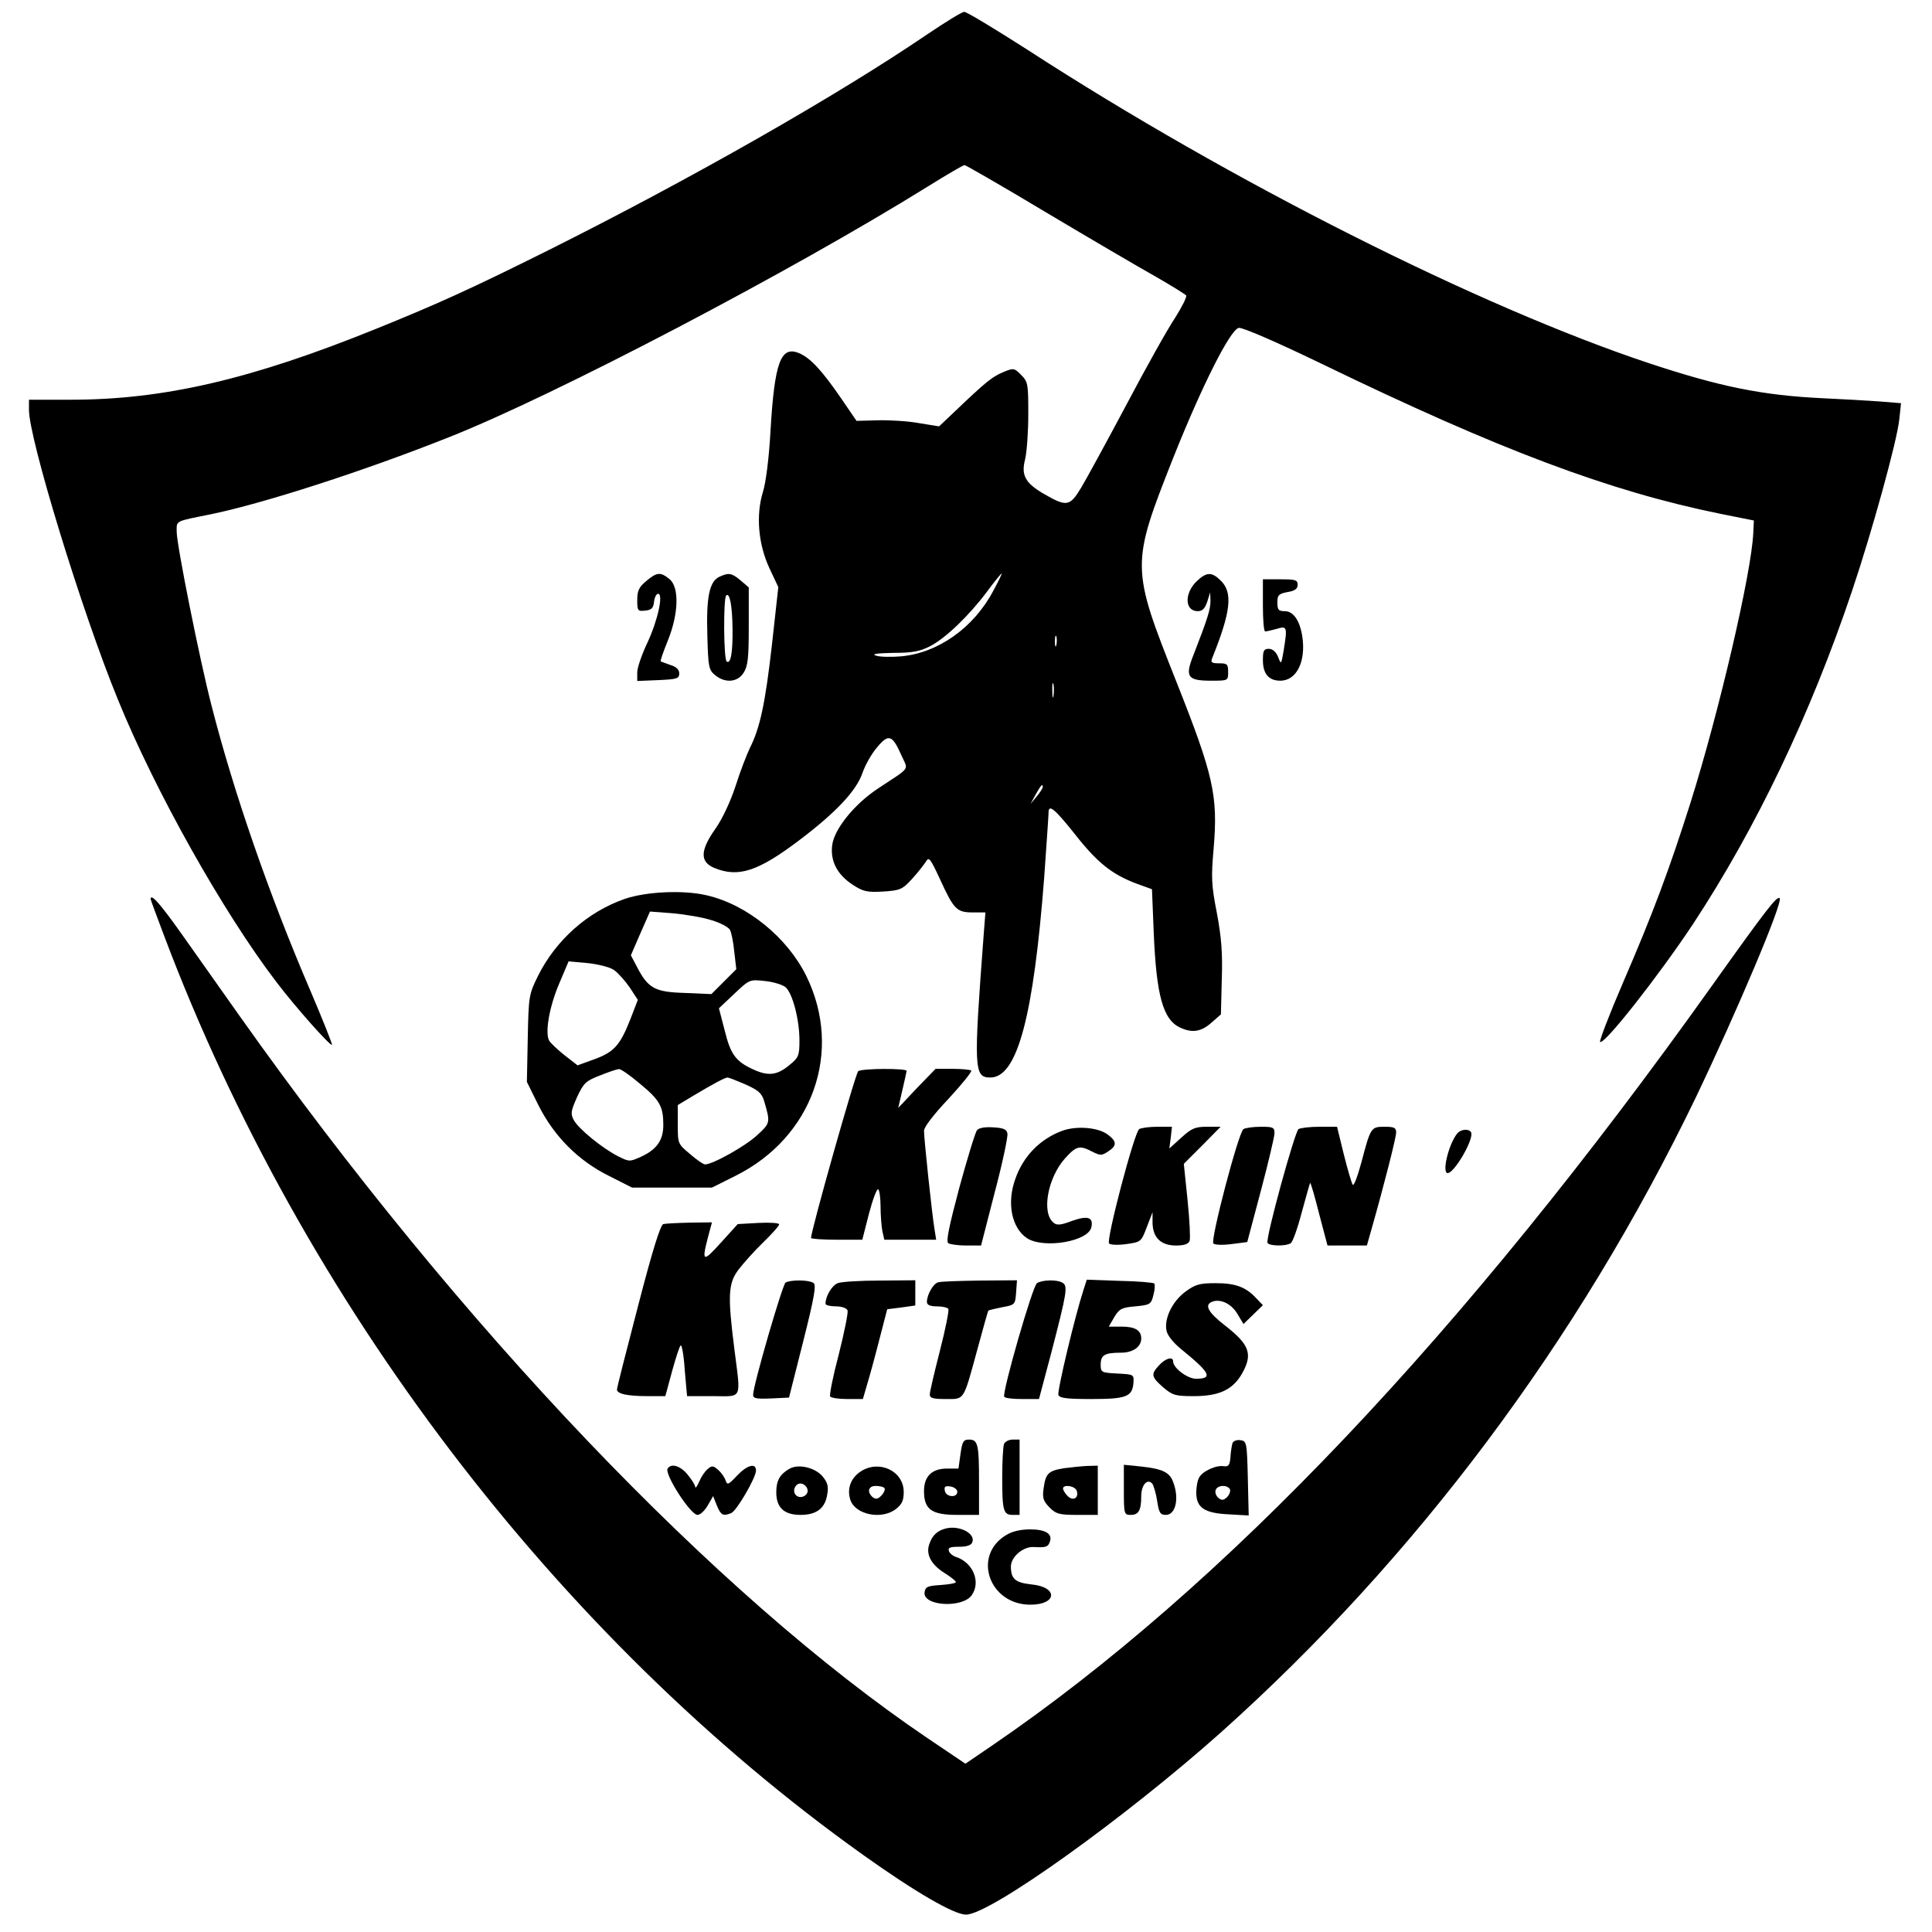 <?xml version="1.0" encoding="UTF-8" standalone="yes"?>
<svg version="1.0" xmlns="http://www.w3.org/2000/svg" width="500pt" height="500pt" viewBox="0 0 667 667" preserveAspectRatio="xMidYMid meet">
  <g transform="translate(0,667) scale(0.1,-0.1)" fill="#000000" stroke="none">
    <path d="M3205 6554 c-311 -212 -820 -502 -1312 -748 -265 -132 -379 -184
-594 -271 -432 -175 -734 -245 -1055 -245 l-144 0 0 -35 c0 -100 182 -695 307
-1000 128 -315 363 -734 547 -975 66 -87 187 -223 192 -217 2 2 -32 87 -75
188 -143 333 -264 683 -341 984 -41 159 -120 554 -120 599 0 40 -8 35 120 61
179 37 525 148 821 266 362 143 1179 571 1652 865 66 41 122 74 127 74 4 0
131 -73 281 -163 151 -90 320 -189 377 -221 56 -32 104 -62 107 -66 3 -5 -14
-39 -38 -77 -25 -37 -100 -171 -167 -298 -67 -126 -138 -256 -157 -288 -40
-66 -50 -68 -131 -21 -63 37 -77 64 -63 118 6 25 11 95 11 156 0 105 -1 112
-25 136 -24 24 -26 24 -62 9 -38 -16 -59 -33 -165 -134 l-56 -53 -68 11 c-37
7 -101 11 -142 10 l-75 -2 -54 79 c-66 96 -106 139 -145 155 -63 26 -84 -33
-98 -269 -5 -92 -16 -179 -26 -210 -25 -81 -16 -181 22 -263 l31 -66 -22 -199
c-23 -202 -41 -287 -76 -356 -10 -21 -33 -79 -49 -130 -18 -55 -46 -115 -70
-149 -53 -75 -54 -114 -5 -135 84 -35 152 -13 298 98 124 94 193 168 214 228
10 29 33 70 52 91 39 47 52 42 84 -31 23 -51 33 -36 -83 -113 -80 -53 -150
-139 -157 -195 -7 -54 17 -101 70 -136 37 -24 49 -27 106 -24 59 4 66 7 100
44 20 22 41 49 48 60 10 17 15 10 48 -61 48 -105 58 -115 113 -115 l44 0 -6
-77 c-35 -464 -34 -493 23 -493 93 0 149 210 186 692 8 114 15 214 15 223 0
30 21 13 91 -75 77 -98 127 -138 211 -170 l55 -20 6 -148 c9 -219 32 -303 92
-330 41 -19 72 -14 107 17 l33 29 3 120 c3 91 -1 145 -17 230 -19 97 -20 123
-11 224 15 181 0 250 -129 575 -157 396 -157 402 -10 774 99 248 197 443 226
447 13 2 133 -50 290 -126 609 -295 989 -438 1373 -516 l115 -23 -2 -42 c-6
-139 -119 -622 -217 -933 -73 -230 -128 -378 -233 -621 -47 -109 -82 -201 -79
-204 13 -13 203 229 321 407 217 330 405 722 549 1150 69 205 155 516 163 592
l6 56 -74 6 c-41 3 -128 8 -194 11 -212 10 -357 40 -602 121 -586 195 -1442
626 -2144 1081 -114 73 -213 133 -220 132 -8 0 -63 -34 -124 -75z m224 -1924
c-67 -127 -191 -215 -319 -226 -36 -3 -75 -2 -87 3 -15 5 5 8 61 9 65 0 92 5
127 23 54 28 135 106 197 189 25 34 48 62 50 62 2 0 -11 -27 -29 -60z m218
-187 c-3 -10 -5 -4 -5 12 0 17 2 24 5 18 2 -7 2 -21 0 -30z m-10 -175 c-2 -13
-4 -5 -4 17 -1 22 1 32 4 23 2 -10 2 -28 0 -40z m-37 -315 c0 -5 -10 -19 -21
-33 l-21 -25 18 33 c18 32 24 38 24 25z"/>
    <path d="M2231 4664 c-25 -21 -31 -33 -31 -66 0 -37 2 -39 28 -36 21 2 28 9
30 31 2 15 8 27 14 27 19 0 -1 -92 -37 -169 -19 -40 -35 -86 -35 -102 l0 -30
73 3 c64 3 72 5 72 23 0 13 -10 23 -30 29 -16 6 -32 11 -34 13 -2 1 9 33 24
70 38 93 41 186 6 214 -31 25 -43 24 -80 -7z"/>
    <path d="M2482 4678 c-33 -17 -44 -70 -40 -202 3 -110 5 -119 27 -137 34 -28
77 -25 98 8 15 23 18 50 18 161 l0 134 -28 24 c-31 26 -41 28 -75 12z m47
-178 c1 -82 -6 -123 -20 -114 -11 6 -12 218 -2 228 12 12 21 -33 22 -114z"/>
    <path d="M4129 4661 c-41 -42 -38 -101 6 -101 16 0 25 9 33 33 l10 32 1 -30
c0 -29 -10 -61 -59 -187 -30 -75 -20 -88 61 -88 59 0 59 0 59 30 0 27 -3 30
-31 30 -26 0 -30 3 -24 18 64 159 72 226 30 267 -32 32 -50 31 -86 -4z"/>
    <path d="M4360 4580 c0 -49 3 -90 8 -90 4 0 22 4 40 9 36 11 37 7 23 -79 -8
-45 -8 -45 -19 -17 -7 17 -19 27 -32 27 -17 0 -20 -7 -20 -39 0 -47 20 -71 60
-71 57 0 89 67 76 153 -9 56 -31 87 -61 87 -21 0 -25 5 -25 30 0 25 4 30 35
36 25 4 35 11 35 25 0 17 -8 19 -60 19 l-60 0 0 -90z"/>
    <path d="M2158 3567 c-128 -44 -239 -142 -301 -267 -31 -63 -32 -69 -35 -215
l-3 -150 40 -81 c54 -107 137 -191 244 -244 l79 -40 138 0 138 0 82 41 c266
133 371 429 244 689 -66 134 -205 247 -344 279 -80 19 -208 13 -282 -12z m299
-74 c30 -9 58 -24 63 -33 5 -9 12 -43 15 -76 l7 -60 -43 -43 -43 -43 -92 4
c-104 3 -127 16 -166 92 l-20 38 33 76 33 75 79 -6 c43 -4 103 -14 134 -24z
m-337 -172 c14 -10 38 -37 54 -60 l28 -43 -27 -70 c-35 -88 -56 -111 -126
-136 l-55 -20 -45 35 c-24 19 -48 42 -53 50 -15 27 0 116 34 196 l33 78 66 -6
c37 -4 77 -14 91 -24z m593 -60 c24 -23 47 -112 47 -183 0 -51 -3 -59 -31 -82
-43 -37 -73 -42 -122 -21 -66 29 -84 52 -105 137 l-20 77 53 50 c53 50 53 50
107 44 29 -3 61 -13 71 -22z m-503 -333 c68 -56 80 -78 80 -142 0 -53 -23 -85
-78 -110 -38 -17 -40 -17 -78 2 -55 28 -137 95 -153 125 -12 22 -10 31 11 79
23 49 30 56 79 75 30 12 59 22 66 22 6 1 39 -22 73 -51z m364 -2 c44 -20 56
-30 64 -57 22 -75 22 -76 -25 -119 -40 -37 -152 -100 -179 -100 -6 0 -29 16
-52 36 -42 35 -42 36 -42 102 l0 67 55 33 c69 41 108 62 117 62 4 0 32 -11 62
-24z"/>
    <path d="M520 3566 c0 -2 22 -62 49 -133 477 -1261 1355 -2414 2411 -3167 181
-129 314 -206 355 -206 83 0 548 333 880 629 674 603 1233 1350 1639 2191 143
299 303 677 290 689 -9 9 -44 -36 -235 -304 -855 -1200 -1685 -2076 -2485
-2622 l-91 -62 -129 87 c-733 495 -1617 1422 -2375 2492 -52 74 -139 197 -193
273 -81 115 -116 155 -116 133z"/>
    <path d="M2963 2972 c-9 -5 -163 -550 -163 -576 0 -3 40 -6 89 -6 l88 0 23 90
c13 49 27 87 32 84 4 -3 8 -29 8 -58 0 -30 3 -68 6 -85 l7 -31 89 0 90 0 -6
38 c-8 47 -36 310 -36 338 0 13 33 56 85 111 46 50 81 93 78 97 -3 3 -33 6
-65 6 l-58 0 -65 -67 -64 -68 14 60 c8 33 14 63 15 68 0 9 -151 9 -167 -1z"/>
    <path d="M3373 2768 c-6 -7 -33 -96 -61 -198 -35 -132 -47 -187 -38 -192 6 -4
34 -8 62 -8 l51 0 47 183 c27 101 46 193 44 203 -2 15 -13 20 -49 22 -29 2
-50 -2 -56 -10z"/>
    <path d="M3667 2766 c-76 -28 -135 -88 -162 -167 -30 -83 -12 -169 41 -204 58
-37 213 -11 222 39 7 34 -13 40 -67 21 -39 -15 -53 -16 -64 -6 -42 34 -20 155
40 222 39 43 50 46 94 23 28 -14 33 -14 55 1 31 20 30 35 -3 59 -33 24 -107
30 -156 12z"/>
    <path d="M3933 2772 c-17 -11 -115 -384 -104 -395 5 -5 32 -6 60 -2 50 7 51 8
70 58 l20 52 0 -37 c1 -51 29 -78 81 -78 28 0 43 5 47 16 3 8 0 72 -7 140
l-13 126 64 64 63 64 -47 0 c-40 0 -53 -5 -88 -37 l-42 -38 5 38 4 37 -51 0
c-27 0 -55 -4 -62 -8z"/>
    <path d="M4293 2772 c-17 -10 -115 -384 -104 -395 5 -5 33 -6 63 -2 l54 7 47
177 c26 98 47 187 47 199 0 20 -5 22 -47 22 -27 0 -53 -4 -60 -8z"/>
    <path d="M4483 2772 c-13 -9 -115 -380 -107 -393 6 -11 64 -12 80 -1 7 4 24
52 38 106 15 55 28 101 29 102 2 2 16 -46 31 -106 l29 -110 68 0 68 0 15 53
c45 158 86 320 86 337 0 17 -7 20 -40 20 -47 0 -48 -2 -80 -123 -13 -48 -26
-83 -30 -77 -4 6 -18 54 -31 106 l-23 94 -61 0 c-33 0 -65 -4 -72 -8z"/>
    <path d="M5031 2757 c-30 -37 -54 -137 -33 -137 21 0 82 101 82 135 0 18 -33
20 -49 2z"/>
    <path d="M2290 2444 c-10 -3 -37 -89 -87 -282 -40 -153 -73 -283 -73 -289 0
-15 35 -23 106 -23 l61 0 23 85 c13 47 26 88 30 90 4 3 11 -36 14 -85 l8 -90
89 0 c104 0 97 -17 74 165 -23 182 -21 224 14 271 16 21 54 64 85 94 31 30 56
58 56 63 0 5 -32 7 -72 5 l-71 -4 -58 -64 c-62 -69 -67 -67 -45 18 l14 52 -76
-1 c-43 -1 -84 -3 -92 -5z"/>
    <path d="M2712 2242 c-11 -8 -112 -355 -112 -388 0 -12 12 -14 62 -12 l62 3
49 194 c39 155 46 196 35 202 -17 11 -79 11 -96 1z"/>
    <path d="M2892 2240 c-20 -8 -42 -45 -42 -71 0 -5 16 -9 35 -9 21 0 38 -6 41
-14 3 -7 -11 -75 -30 -151 -20 -75 -33 -141 -30 -146 3 -5 29 -9 59 -9 l54 0
14 48 c8 26 27 95 42 154 l28 108 48 6 49 7 0 43 0 44 -122 -1 c-68 0 -133 -4
-146 -9z"/>
    <path d="M3239 2243 c-17 -4 -39 -43 -39 -68 0 -10 11 -15 34 -15 19 0 37 -4
40 -9 3 -5 -10 -70 -29 -144 -19 -74 -35 -142 -35 -151 0 -13 11 -16 55 -16
66 0 60 -9 110 174 19 71 36 130 37 131 2 2 23 7 48 12 44 8 45 9 48 51 l3 42
-128 -1 c-70 -1 -135 -3 -144 -6z"/>
    <path d="M3580 2240 c-15 -9 -121 -378 -113 -392 2 -5 30 -8 62 -8 l58 0 43
162 c53 204 57 228 39 239 -18 12 -70 11 -89 -1z"/>
    <path d="M3741 2218 c-30 -92 -92 -352 -87 -364 4 -11 30 -14 114 -14 120 0
141 8 145 55 2 30 2 30 -55 33 -56 3 -58 4 -58 31 0 33 14 41 70 41 41 0 70
20 70 49 0 28 -21 41 -68 41 l-44 0 19 33 c17 28 25 33 73 37 51 5 54 7 62 39
5 18 6 36 3 40 -4 3 -58 8 -120 9 l-113 4 -11 -34z"/>
    <path d="M4093 2211 c-45 -33 -74 -92 -66 -134 3 -17 23 -42 51 -65 100 -81
111 -102 51 -102 -29 0 -79 37 -79 60 0 18 -26 11 -48 -13 -29 -31 -28 -40 13
-76 33 -28 42 -31 106 -31 88 0 135 22 167 78 38 67 26 100 -59 166 -59 46
-72 71 -44 82 29 11 66 -7 87 -42 l21 -35 33 32 34 33 -23 24 c-36 39 -72 52
-140 52 -55 0 -70 -4 -104 -29z"/>
    <path d="M3316 1650 l-7 -50 -39 0 c-53 0 -80 -27 -80 -78 0 -63 26 -82 115
-82 l75 0 0 114 c0 131 -4 146 -35 146 -19 0 -23 -7 -29 -50z m-11 -130 c0
-22 -39 -19 -43 3 -3 15 1 18 20 15 12 -2 23 -10 23 -18z"/>
    <path d="M3466 1684 c-3 -9 -6 -60 -6 -114 0 -115 4 -130 36 -130 l24 0 0 130
0 130 -24 0 c-13 0 -27 -7 -30 -16z"/>
    <path d="M4255 1688 c-2 -7 -6 -29 -7 -48 -2 -28 -7 -34 -22 -32 -26 5 -75
-17 -86 -39 -6 -10 -10 -33 -10 -52 0 -52 28 -71 111 -75 l70 -4 -3 128 c-3
125 -4 129 -26 132 -12 2 -24 -3 -27 -10z m-9 -159 c3 -6 -1 -18 -9 -27 -13
-12 -19 -13 -31 -3 -8 7 -12 19 -9 27 6 17 39 19 49 3z"/>
    <path d="M2305 1600 c-12 -19 79 -160 103 -160 10 0 25 15 35 32 l19 33 13
-33 c14 -33 21 -37 49 -26 19 7 86 123 86 147 0 28 -31 19 -66 -18 -29 -31
-33 -33 -39 -16 -3 10 -14 26 -25 36 -17 15 -22 16 -36 4 -10 -8 -23 -27 -30
-44 -7 -16 -13 -25 -14 -18 0 6 -12 25 -26 42 -25 31 -57 40 -69 21z"/>
    <path d="M2725 1599 c-33 -19 -45 -41 -45 -81 0 -53 27 -78 84 -78 55 0 85 23
92 71 5 28 1 41 -17 63 -27 30 -83 43 -114 25z m63 -72 c4 -20 -25 -34 -40
-19 -15 15 -1 44 19 40 10 -2 19 -11 21 -21z"/>
    <path d="M2973 1591 c-36 -23 -50 -61 -37 -100 18 -51 109 -69 158 -30 20 16
26 29 26 58 0 72 -83 112 -147 72z m80 -58 c4 -3 0 -15 -9 -25 -13 -14 -20
-15 -31 -7 -21 18 -15 39 10 39 13 0 27 -3 30 -7z"/>
    <path d="M3672 1601 c-53 -9 -62 -18 -69 -69 -5 -34 -1 -44 20 -66 23 -23 34
-26 97 -26 l70 0 0 85 0 85 -37 -1 c-21 -1 -57 -5 -81 -8z m45 -77 c9 -25 -12
-38 -31 -19 -9 9 -16 21 -16 26 0 15 40 10 47 -7z"/>
    <path d="M3880 1526 c0 -84 1 -86 24 -86 27 0 36 16 36 65 0 38 21 62 38 43 5
-7 13 -34 17 -60 6 -41 11 -48 30 -48 34 0 47 57 25 114 -12 33 -37 45 -110
53 l-60 6 0 -87z"/>
    <path d="M3265 1393 c-28 -7 -46 -23 -56 -52 -14 -36 5 -72 51 -101 22 -14 40
-28 40 -32 0 -4 -24 -8 -52 -10 -46 -3 -53 -6 -56 -25 -7 -48 131 -56 163 -10
32 46 4 113 -55 132 -10 3 -21 12 -24 20 -4 12 4 15 35 15 27 0 42 5 46 16 11
30 -45 59 -92 47z"/>
    <path d="M3473 1370 c-117 -71 -58 -240 84 -240 93 0 97 61 4 70 -56 6 -71 19
-71 62 0 33 43 70 80 67 40 -2 48 0 54 17 11 28 -13 44 -68 44 -33 0 -62 -7
-83 -20z"/>
  </g>
</svg>